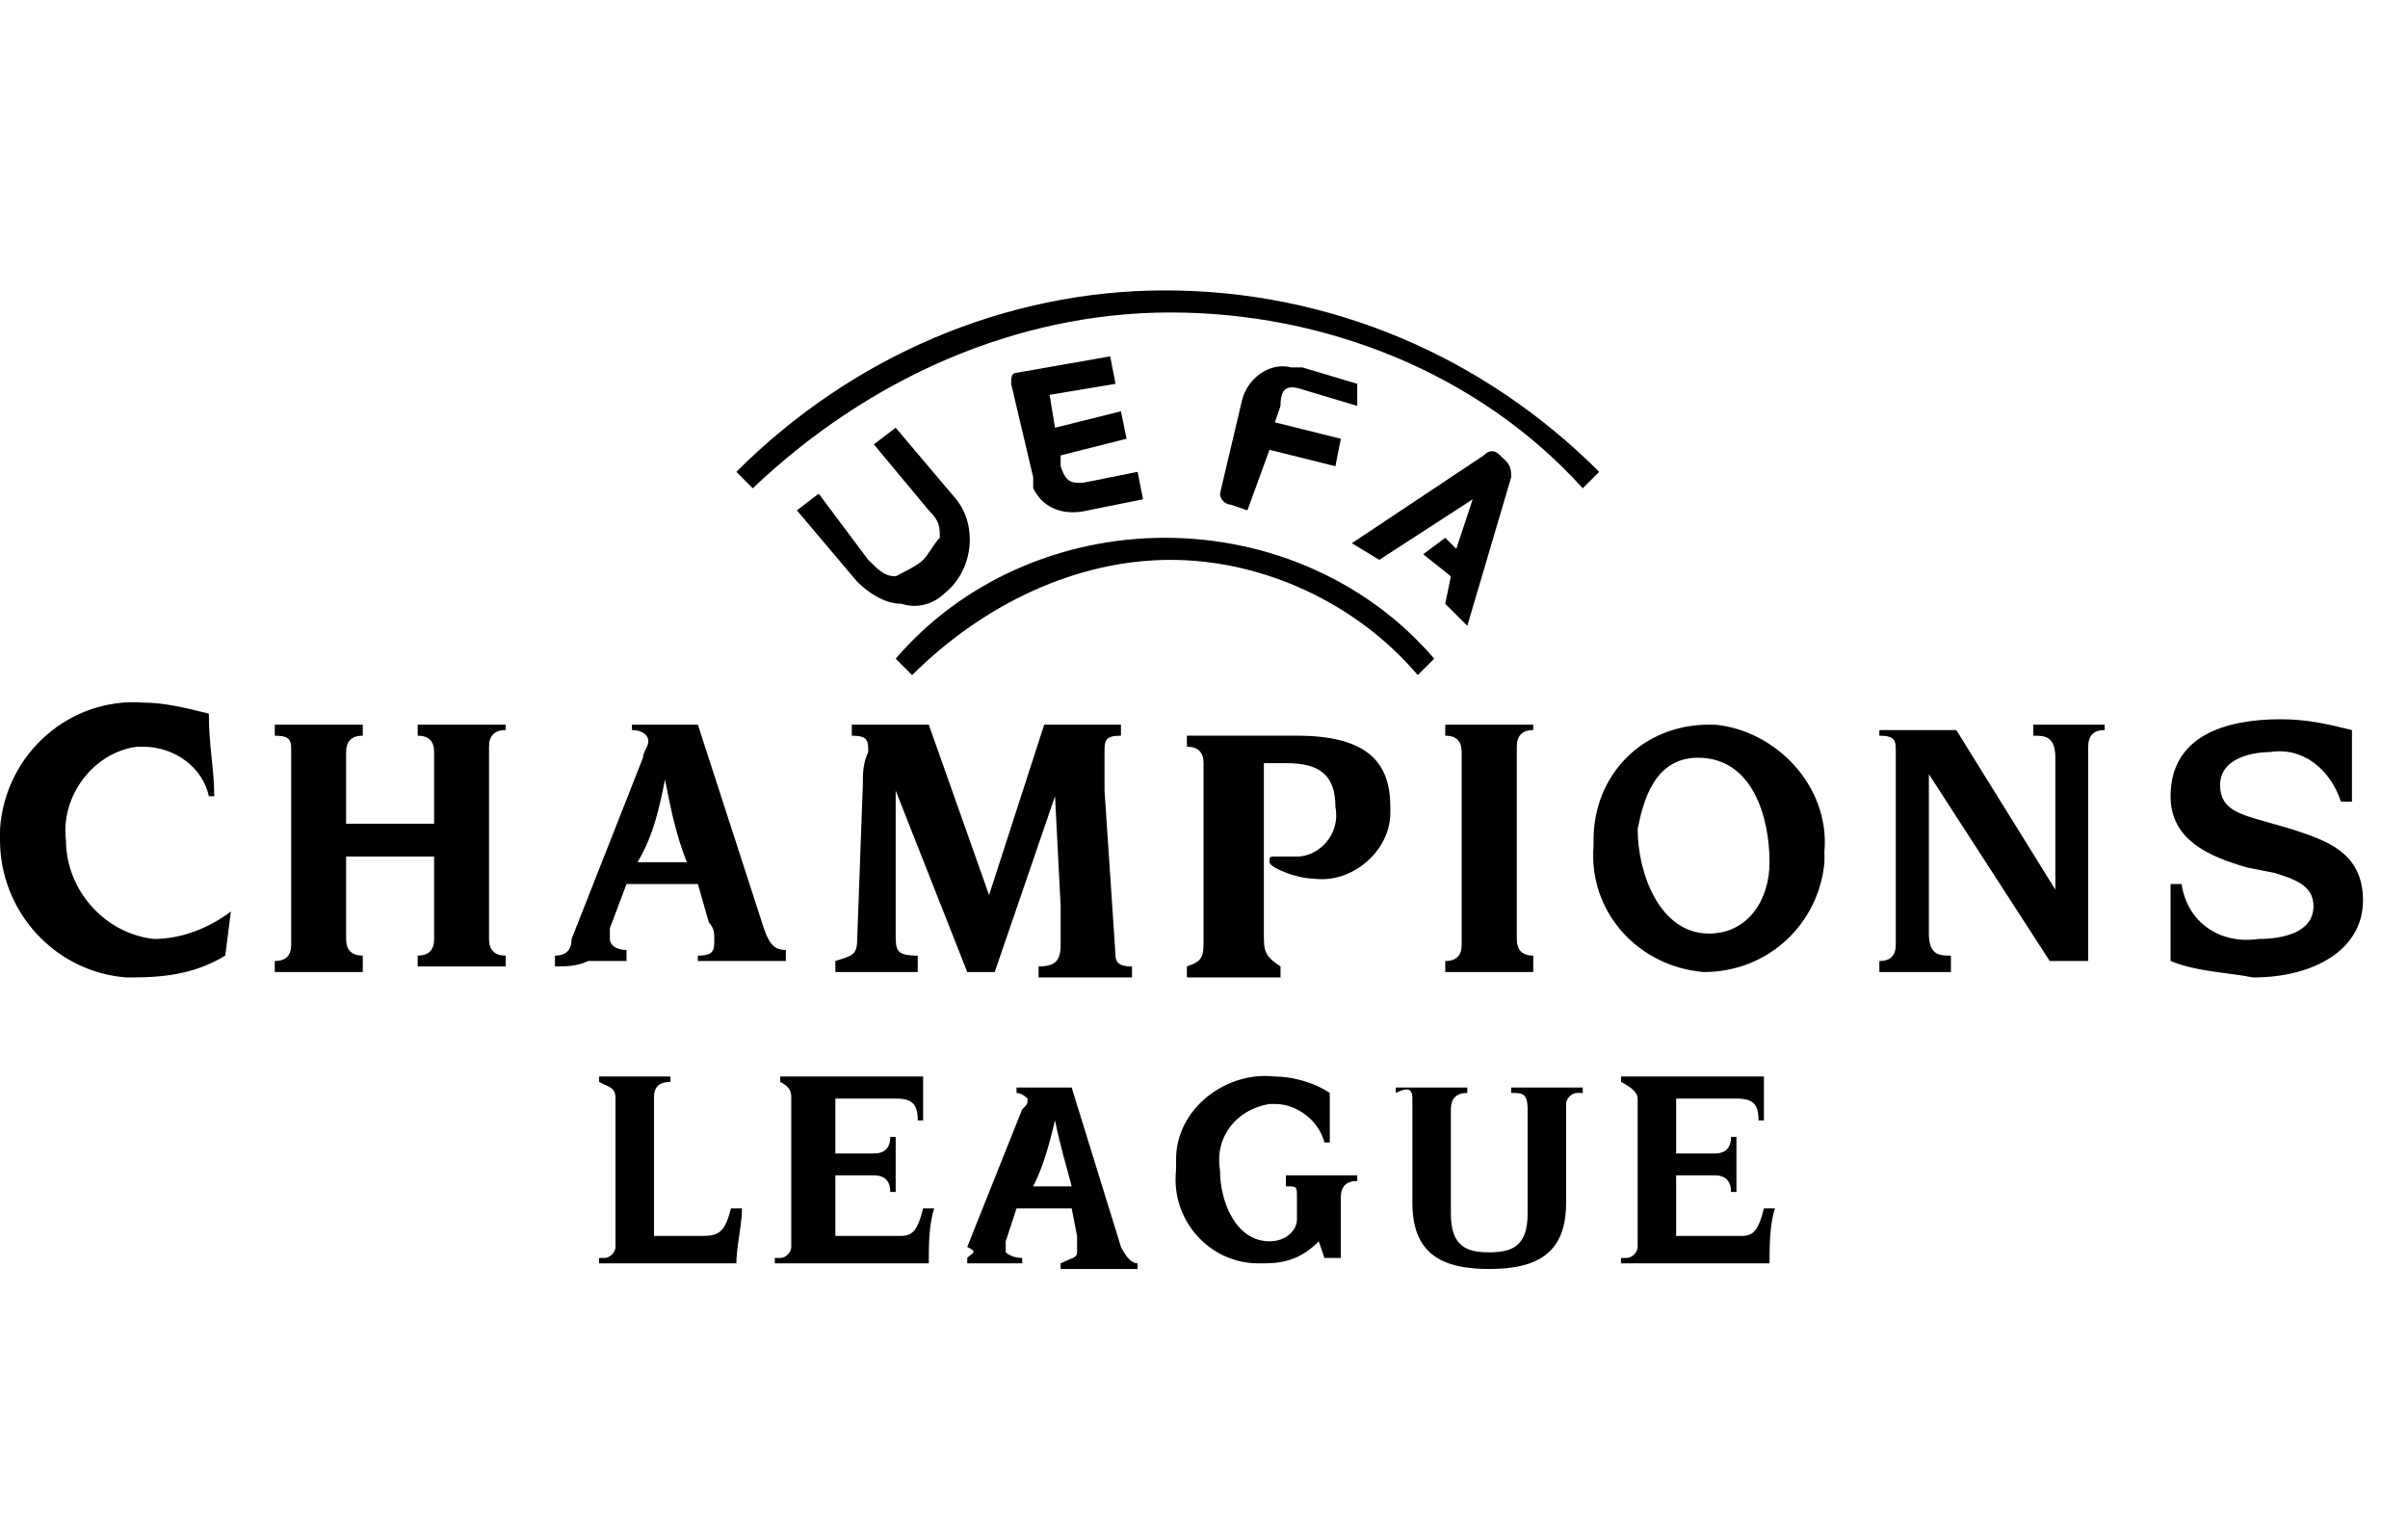 <svg version="1.2" baseProfile="tiny-ps" xmlns="http://www.w3.org/2000/svg" viewBox="0 0 107 68" width="107" height="68">
	<title>Mobile-Link-List-4-3-svg</title>
	<style>
		tspan { white-space:pre }
		.shp0 { fill: #000000 } 
	</style>
	<path id="Layer" fill-rule="evenodd" class="shp0" d="M33.45 21.69L32.72 20.96C37.85 15.83 44.69 12.9 51.77 12.9C59.09 12.9 65.93 15.83 71.06 20.96L70.33 21.69C65.69 16.56 58.85 13.88 52.01 13.88C45.17 13.88 38.58 16.81 33.45 21.69ZM40.53 29.99L39.8 29.26C42.73 25.84 47.13 23.89 51.77 23.89C56.41 23.89 60.8 25.84 63.73 29.26L63 29.99C60.31 26.82 56.16 24.87 52.01 24.87C47.86 24.87 43.71 26.82 40.53 29.99ZM66.91 20.47C67.15 20.71 67.15 20.96 67.15 21.2L65.2 27.8L64.22 26.82L64.47 25.6L63.24 24.62L64.22 23.89L64.71 24.38L65.44 22.18L61.29 24.87L60.07 24.13L65.93 20.23C66.17 19.98 66.42 19.98 66.66 20.23L66.91 20.47ZM41.02 24.87C41.27 24.62 41.51 24.13 41.76 23.89C41.76 23.4 41.76 23.16 41.27 22.67L38.83 19.74L39.8 19L42.49 22.18C43.47 23.4 43.22 25.35 42 26.33C41.51 26.82 40.78 27.06 40.05 26.82C39.31 26.82 38.58 26.33 38.09 25.84L35.41 22.67L36.38 21.93L38.58 24.87C39.07 25.35 39.31 25.6 39.8 25.6C40.29 25.35 40.78 25.11 41.02 24.87ZM46.64 17.54L46.88 19L49.81 18.27L50.06 19.49L47.13 20.23L47.13 20.71C47.37 21.45 47.62 21.45 48.1 21.45L50.55 20.96L50.79 22.18L48.35 22.67C47.37 22.91 46.4 22.67 45.91 21.69C45.91 21.45 45.91 21.45 45.91 21.2L44.93 17.05C44.93 16.81 44.93 16.56 45.17 16.56L49.33 15.83L49.57 17.05L46.64 17.54ZM55.43 22.67L54.7 22.42C54.45 22.42 54.21 22.18 54.21 21.93L55.19 17.78C55.43 16.81 56.41 16.07 57.38 16.32C57.63 16.32 57.63 16.32 57.87 16.32L60.31 17.05L60.31 18.03L57.87 17.3C57.14 17.05 56.9 17.3 56.9 18.03L56.65 18.76L59.58 19.49L59.34 20.71L56.41 19.98L55.43 22.67ZM72.03 48.06L72.03 47.82L78.38 47.82C78.38 48.55 78.38 49.04 78.38 49.77L78.14 49.77C78.14 49.04 77.9 48.8 77.16 48.8L74.48 48.8L74.48 51.24L76.19 51.24C76.67 51.24 76.92 50.99 76.92 50.5L77.16 50.5C77.16 50.99 77.16 51.24 77.16 51.73C77.16 51.97 77.16 52.7 77.16 52.95L76.92 52.95C76.92 52.46 76.67 52.21 76.19 52.21L74.48 52.21L74.48 54.9L77.41 54.9C77.9 54.9 78.14 54.66 78.38 53.68L78.87 53.68C78.63 54.41 78.63 55.39 78.63 56.12L72.03 56.12L72.03 55.88C72.28 55.88 72.28 55.88 72.28 55.88C72.52 55.88 72.77 55.63 72.77 55.39L72.77 48.8C72.77 48.55 72.52 48.31 72.03 48.06ZM62.76 48.8C62.76 48.31 62.51 48.31 62.02 48.55L62.02 48.31C62.51 48.31 63 48.31 63.49 48.31C64.22 48.31 64.71 48.31 65.2 48.31L65.2 48.55C64.71 48.55 64.47 48.8 64.47 49.28L64.47 53.92C64.47 55.39 65.2 55.63 66.17 55.63C67.15 55.63 67.88 55.39 67.88 53.92L67.88 49.28C67.88 48.55 67.64 48.55 67.15 48.55L67.15 48.31C67.64 48.31 68.37 48.31 68.86 48.31C69.35 48.31 69.84 48.31 70.33 48.31L70.33 48.55C70.08 48.55 70.08 48.55 70.08 48.55C69.84 48.55 69.59 48.8 69.59 49.04L69.59 53.43C69.59 55.63 68.37 56.37 66.17 56.37C63.98 56.37 62.76 55.63 62.76 53.43L62.76 48.8ZM57.14 52.7L57.14 52.21C57.63 52.21 58.12 52.21 58.6 52.21C59.34 52.21 59.83 52.21 60.31 52.21L60.31 52.46C59.83 52.46 59.58 52.7 59.58 53.19L59.58 55.88L58.85 55.88L58.6 55.14C57.87 55.88 57.14 56.12 56.16 56.12C55.92 56.12 55.92 56.12 55.92 56.12C53.72 56.12 52.01 54.17 52.26 51.97C52.26 51.97 52.26 51.73 52.26 51.48C52.26 49.28 54.45 47.57 56.65 47.82C57.38 47.82 58.36 48.06 59.09 48.55C59.09 49.28 59.09 50.02 59.09 50.75L58.85 50.75C58.6 49.77 57.63 49.04 56.65 49.04L56.41 49.04C54.94 49.28 53.97 50.5 54.21 51.97C54.21 53.43 54.94 55.14 56.41 55.14C57.14 55.14 57.63 54.66 57.63 54.17L57.63 53.19C57.63 52.7 57.63 52.7 57.14 52.7ZM42.98 55.39L45.42 49.28C45.66 49.04 45.66 49.04 45.66 48.8C45.66 48.8 45.42 48.55 45.17 48.55L45.17 48.31C45.66 48.31 45.91 48.31 46.4 48.31C46.88 48.31 47.37 48.31 47.62 48.31L49.81 55.39C50.06 55.88 50.3 56.12 50.55 56.12L50.55 56.37C49.81 56.37 49.33 56.37 48.84 56.37C48.1 56.37 47.62 56.37 47.13 56.37L47.13 56.12C47.62 55.88 47.86 55.88 47.86 55.63C47.86 55.39 47.86 55.14 47.86 54.9L47.62 53.68L45.17 53.68L44.69 55.14C44.69 55.39 44.69 55.39 44.69 55.63C44.69 55.63 44.93 55.88 45.42 55.88L45.42 56.12C44.93 56.12 44.69 56.12 44.2 56.12C43.95 56.12 43.47 56.12 42.98 56.12L42.98 55.88C43.22 55.63 43.47 55.63 42.98 55.39ZM46.88 49.77C46.64 50.75 46.4 51.73 45.91 52.7L47.62 52.7C47.37 51.73 47.13 50.99 46.88 49.77ZM34.67 48.06L34.67 47.82L41.02 47.82C41.02 48.55 41.02 49.04 41.02 49.77L40.78 49.77C40.78 49.04 40.53 48.8 39.8 48.8L37.12 48.8L37.12 51.24L38.83 51.24C39.31 51.24 39.56 50.99 39.56 50.5L39.8 50.5C39.8 50.99 39.8 51.24 39.8 51.73C39.8 51.97 39.8 52.7 39.8 52.95L39.56 52.95C39.56 52.46 39.31 52.21 38.83 52.21L37.12 52.21L37.12 54.9L40.05 54.9C40.53 54.9 40.78 54.66 41.02 53.68L41.51 53.68C41.27 54.41 41.27 55.39 41.27 56.12L34.43 56.12L34.43 55.88C34.67 55.88 34.67 55.88 34.67 55.88C34.92 55.88 35.16 55.63 35.16 55.39L35.16 48.8C35.16 48.55 35.16 48.31 34.67 48.06ZM27.35 48.8C27.35 48.31 27.1 48.31 26.62 48.06L26.62 47.82C27.1 47.82 27.59 47.82 28.08 47.82C28.57 47.82 29.55 47.82 29.79 47.82L29.79 48.06C29.06 48.06 29.06 48.55 29.06 48.8L29.06 54.9L31.26 54.9C31.99 54.9 32.23 54.66 32.48 53.68L32.97 53.68C32.97 54.41 32.72 55.39 32.72 56.12L26.62 56.12L26.62 55.88C26.86 55.88 26.86 55.88 26.86 55.88C27.1 55.88 27.35 55.63 27.35 55.39L27.35 48.8ZM5.86 43.42L5.62 43.42C2.44 43.18 0 40.49 0 37.32C0 37.07 0 37.07 0 36.83C0.24 33.41 3.17 30.97 6.35 31.21C7.33 31.21 8.3 31.46 9.28 31.7C9.28 33.17 9.52 34.14 9.52 35.37L9.28 35.37C9.03 34.14 7.81 33.17 6.35 33.17L6.1 33.17C4.15 33.41 2.69 35.37 2.93 37.32C2.93 39.52 4.64 41.47 6.84 41.71C8.06 41.71 9.28 41.23 10.26 40.49L10.01 42.45C8.79 43.18 7.57 43.42 5.86 43.42ZM38.58 33.41C38.58 32.92 38.58 32.68 37.85 32.68L37.85 32.19C38.34 32.19 38.83 32.19 39.56 32.19C40.05 32.19 40.78 32.19 41.27 32.19L43.95 39.76L46.4 32.19C46.88 32.19 47.62 32.19 48.1 32.19C48.59 32.19 49.33 32.19 49.81 32.19L49.81 32.68C49.08 32.68 49.08 32.92 49.08 33.41C49.08 33.9 49.08 34.63 49.08 35.12L49.57 42.45C49.57 42.93 50.06 42.93 50.3 42.93L50.3 43.42C49.57 43.42 48.84 43.42 48.1 43.42C47.62 43.42 46.88 43.42 46.15 43.42L46.15 42.93C46.88 42.93 47.13 42.69 47.13 41.96C47.13 41.47 47.13 40.74 47.13 40.25L46.88 35.37L44.2 43.18L42.98 43.18L39.8 35.12C39.8 35.61 39.8 40.98 39.8 41.47C39.8 42.2 39.8 42.45 40.78 42.45L40.78 43.18C40.05 43.18 39.56 43.18 38.83 43.18C38.34 43.18 37.6 43.18 37.12 43.18L37.12 42.69C37.85 42.45 38.09 42.45 38.09 41.71L38.34 34.88C38.34 34.39 38.34 33.9 38.58 33.41ZM24.66 42.93L24.66 42.45C25.15 42.45 25.4 42.2 25.4 41.71L28.57 33.66C28.57 33.41 28.81 33.17 28.81 32.92C28.81 32.68 28.57 32.43 28.08 32.43L28.08 32.19C28.57 32.19 29.06 32.19 29.55 32.19C30.03 32.19 30.52 32.19 31.01 32.19L33.94 41.23C34.19 41.96 34.43 42.2 34.92 42.2L34.92 42.69C34.19 42.69 33.45 42.69 32.97 42.69C32.23 42.69 31.5 42.69 31.01 42.69L31.01 42.45C31.74 42.45 31.74 42.2 31.74 41.71C31.74 41.47 31.74 41.23 31.5 40.98L31.01 39.27L27.84 39.27L27.1 41.23C27.1 41.47 27.1 41.47 27.1 41.71C27.1 41.96 27.35 42.2 27.84 42.2L27.84 42.69C27.35 42.69 26.62 42.69 26.13 42.69C25.64 42.93 25.15 42.93 24.66 42.93ZM28.33 38.3L30.52 38.3C30.03 37.07 29.79 35.85 29.55 34.63C29.3 35.85 29.06 37.07 28.33 38.3ZM12.21 32.68L12.21 32.19C12.94 32.19 13.43 32.19 14.16 32.19C14.9 32.19 15.38 32.19 16.12 32.19L16.12 32.68C15.63 32.68 15.38 32.92 15.38 33.41L15.38 36.59L19.29 36.59L19.29 33.41C19.29 32.92 19.05 32.68 18.56 32.68L18.56 32.19C19.29 32.19 19.78 32.19 20.51 32.19C21.24 32.19 21.73 32.19 22.47 32.19L22.47 32.43C21.98 32.43 21.73 32.68 21.73 33.17L21.73 41.71C21.73 42.2 21.98 42.45 22.47 42.45L22.47 42.93C21.73 42.93 21.24 42.93 20.51 42.93C19.78 42.93 19.29 42.93 18.56 42.93L18.56 42.45C19.05 42.45 19.29 42.2 19.29 41.71L19.29 38.05L15.38 38.05L15.38 41.71C15.38 42.2 15.63 42.45 16.12 42.45L16.12 43.18C15.38 43.18 14.9 43.18 14.16 43.18C13.43 43.18 12.94 43.18 12.21 43.18L12.21 42.69C12.7 42.69 12.94 42.45 12.94 41.96L12.94 33.41C12.94 32.92 12.94 32.68 12.21 32.68ZM96.94 39.27C97.19 40.98 98.65 41.96 100.36 41.71C101.34 41.71 102.8 41.47 102.8 40.25C102.8 39.27 101.83 39.03 101.09 38.78L99.87 38.54C98.16 38.05 96.45 37.32 96.45 35.37C96.45 32.68 98.9 31.95 101.34 31.95C102.56 31.95 103.53 32.19 104.51 32.43C104.51 33.66 104.51 34.63 104.51 35.61L104.02 35.61C103.53 34.14 102.31 33.17 100.85 33.41C100.12 33.41 98.65 33.66 98.65 34.88C98.65 35.85 99.38 36.1 100.12 36.34L101.83 36.83C103.29 37.32 105 37.81 105 40C105 42.2 102.8 43.42 100.12 43.42C98.9 43.18 97.67 43.18 96.45 42.69C96.45 41.47 96.45 40.25 96.45 39.27L96.94 39.27ZM83.51 32.68L83.51 32.43C84.24 32.43 84.73 32.43 85.47 32.43C85.95 32.43 86.44 32.43 86.93 32.43L91.33 39.52L91.33 33.66C91.33 32.68 90.84 32.68 90.35 32.68L90.35 32.19C90.84 32.19 91.33 32.19 91.81 32.19C92.55 32.19 93.03 32.19 93.52 32.19L93.52 32.43C93.03 32.43 92.79 32.68 92.79 33.17L92.79 42.69L91.08 42.69L85.71 34.39L85.71 41.47C85.71 42.45 86.2 42.45 86.69 42.45L86.69 43.18C86.2 43.18 85.71 43.18 85.22 43.18C84.49 43.18 84 43.18 83.51 43.18L83.51 42.69C84 42.69 84.24 42.45 84.24 41.96L84.24 33.41C84.24 32.92 84.24 32.68 83.51 32.68ZM64.22 32.68L64.22 32.19C64.95 32.19 65.44 32.19 66.17 32.19C66.91 32.19 67.4 32.19 68.13 32.19L68.13 32.43C67.64 32.43 67.4 32.68 67.4 33.17L67.4 41.71C67.4 42.2 67.64 42.45 68.13 42.45L68.13 43.18C67.4 43.18 66.91 43.18 66.17 43.18C65.44 43.18 64.95 43.18 64.22 43.18L64.22 42.69C64.71 42.69 64.95 42.45 64.95 41.96L64.95 33.41C64.95 32.92 64.71 32.68 64.22 32.68ZM56.9 42.93L56.9 43.42C55.92 43.42 55.43 43.42 54.7 43.42C53.97 43.42 53.48 43.42 52.74 43.42L52.74 42.93C53.48 42.69 53.48 42.45 53.48 41.71L53.48 33.9C53.48 33.41 53.23 33.17 52.74 33.17L52.74 32.68L57.63 32.68C60.8 32.68 61.78 33.9 61.78 35.85L61.78 36.1C61.78 37.81 60.07 39.27 58.36 39.03C57.63 39.03 56.41 38.54 56.41 38.3C56.41 38.05 56.41 38.05 56.65 38.05C56.65 38.05 56.9 38.05 57.14 38.05C57.38 38.05 57.38 38.05 57.63 38.05C58.6 38.05 59.58 37.07 59.34 35.85C59.34 34.39 58.6 33.9 57.14 33.9L56.16 33.9L56.16 41.47C56.16 42.2 56.16 42.45 56.9 42.93ZM75.7 43.18C72.77 42.93 70.57 40.49 70.81 37.56L70.81 37.32C70.81 34.39 73.01 32.19 75.94 32.19L76.19 32.19C78.87 32.43 81.31 34.88 81.07 37.81C81.07 38.05 81.07 38.05 81.07 38.3C80.83 40.98 78.63 43.18 75.7 43.18ZM72.77 36.83C72.77 38.78 73.74 41.47 75.94 41.47C77.65 41.47 78.63 40 78.63 38.3C78.63 36.34 77.9 33.66 75.45 33.66C73.5 33.66 73.01 35.61 72.77 36.83Z" />
</svg>